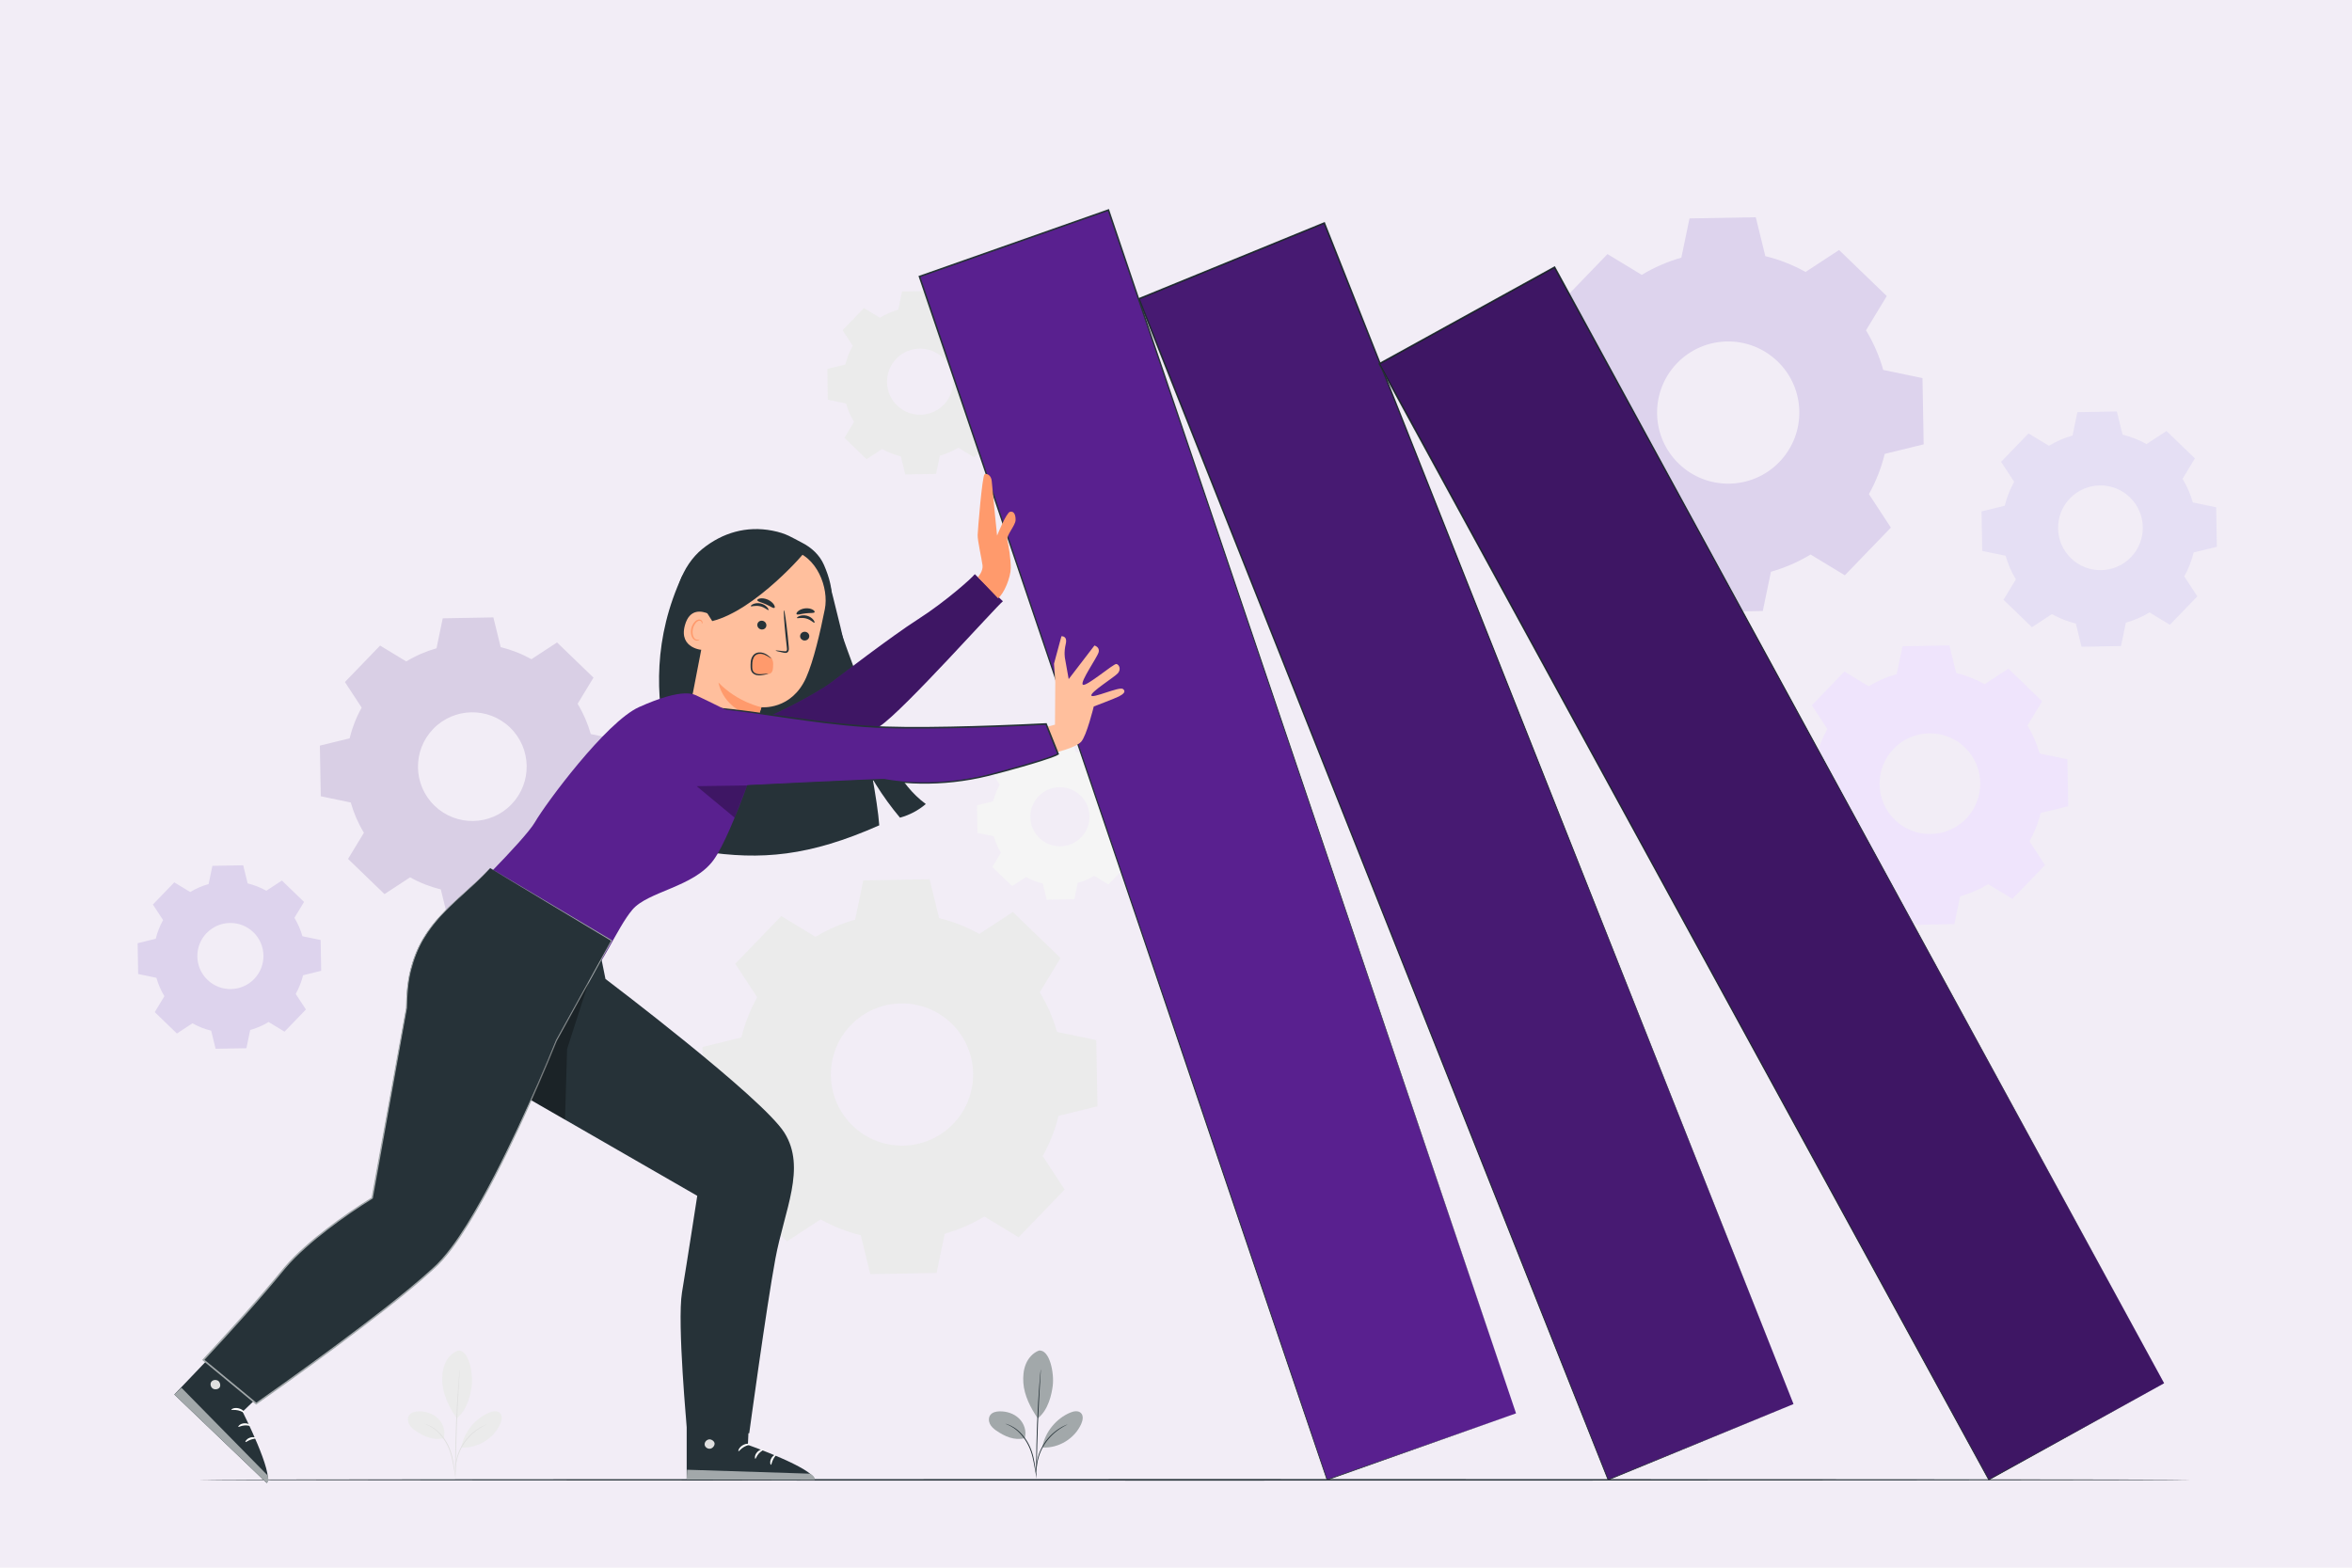 <svg width="720" height="480" viewBox="0 0 720 480" fill="none" xmlns="http://www.w3.org/2000/svg">
<rect width="720" height="480" fill="#F2EDF6"/>
<g clip-path="url(#clip0_4645_6742)">
<path d="M249.642 286.853C253.476 284.538 257.566 282.773 261.779 281.577L264.274 269.564L284.562 269.203L287.485 281.112C291.736 282.156 295.883 283.769 299.802 285.951L310.06 279.233L324.663 293.334L318.306 303.82C320.621 307.653 322.386 311.743 323.582 315.956L335.595 318.452L335.956 338.74L324.037 341.662C322.993 345.913 321.38 350.06 319.198 353.97L325.916 364.228L311.825 378.831L301.339 372.474C297.505 374.789 293.416 376.554 289.202 377.75L286.707 389.763L266.419 390.124L263.496 378.205C259.245 377.161 255.098 375.539 251.189 373.366L240.931 380.084L226.327 365.983L232.685 355.498C230.37 351.664 228.605 347.574 227.409 343.361L215.396 340.865L215.035 320.577L226.954 317.655C227.997 313.404 229.62 309.257 231.793 305.347L225.075 295.09L239.166 280.486L249.652 286.843L249.642 286.853ZM260.46 313.878C252.109 322.532 252.347 336.31 261.001 344.661C269.655 353.011 283.433 352.774 291.784 344.12C300.134 335.466 299.897 321.688 291.243 313.337C282.588 304.987 268.81 305.224 260.46 313.878Z" fill="#EBEBEB"/>
<path d="M502.564 84.165C506.398 81.85 510.487 80.085 514.701 78.889L517.196 66.876L537.484 66.516L540.407 78.424C544.658 79.468 548.805 81.082 552.724 83.264L562.982 76.546L577.585 90.647L571.228 101.132C573.543 104.966 575.308 109.056 576.504 113.269L588.517 115.764L588.877 136.052L576.959 138.975C575.915 143.226 574.302 147.373 572.12 151.282L578.838 161.54L564.746 176.144L554.261 169.786C550.427 172.102 546.337 173.867 542.124 175.062L539.629 187.075L519.341 187.436L516.418 175.518C512.167 174.474 508.02 172.851 504.111 170.678L493.853 177.396L479.249 163.296L485.607 152.81C483.292 148.976 481.527 144.887 480.331 140.673L468.318 138.178L467.957 117.89L479.875 114.967C480.919 110.716 482.542 106.569 484.715 102.66L477.997 92.402L492.088 77.798L502.574 84.156L502.564 84.165ZM513.382 111.2C505.031 119.854 505.268 133.632 513.923 141.983C522.577 150.333 536.355 150.096 544.705 141.442C553.056 132.788 552.819 119.01 544.164 110.659C535.51 102.309 521.732 102.546 513.382 111.2Z" fill="#DDD3ED"/>
<path d="M124.355 202.523C127.287 200.749 130.409 199.411 133.626 198.49L135.533 189.314L151.038 189.039L153.268 198.139C156.514 198.936 159.683 200.17 162.682 201.84L170.52 196.706L181.679 207.476L176.82 215.485C178.595 218.418 179.933 221.539 180.853 224.756L190.029 226.664L190.304 242.169L181.204 244.399C180.407 247.644 179.174 250.814 177.504 253.803L182.637 261.641L171.867 272.8L163.858 267.941C160.926 269.716 157.804 271.054 154.587 271.974L152.68 281.15L137.175 281.426L134.945 272.325C131.699 271.528 128.53 270.295 125.541 268.625L117.703 273.758L106.544 262.988L111.402 254.979C109.628 252.047 108.29 248.925 107.369 245.708L98.193 243.801L97.918 228.296L107.018 226.066C107.815 222.82 109.049 219.651 110.719 216.662L105.585 208.824L116.355 197.665L124.364 202.523H124.355ZM132.62 223.181C126.234 229.795 126.423 240.328 133.037 246.705C139.651 253.091 150.184 252.901 156.561 246.287C162.947 239.673 162.757 229.14 156.143 222.764C149.53 216.387 139.006 216.567 132.62 223.181Z" fill="#D9CFE5"/>
<path d="M572.047 210.113C574.761 208.471 577.655 207.228 580.635 206.383L582.4 197.881L596.767 197.625L598.835 206.061C601.843 206.801 604.775 207.949 607.556 209.486L614.815 204.723L625.149 214.705L620.651 222.126C622.292 224.84 623.536 227.734 624.38 230.714L632.882 232.479L633.139 246.845L624.703 248.914C623.963 251.922 622.814 254.854 621.277 257.625L626.031 264.884L616.049 275.218L608.628 270.72C605.914 272.362 603.02 273.605 600.04 274.449L598.266 282.952L583.899 283.208L581.831 274.772C578.823 274.032 575.89 272.884 573.11 271.346L565.851 276.11L555.517 266.127L560.015 258.707C558.373 255.993 557.13 253.099 556.286 250.119L547.784 248.354L547.527 233.987L555.963 231.919C556.703 228.911 557.852 225.979 559.389 223.208L554.635 215.949L564.617 205.615L572.038 210.113H572.047ZM579.705 229.243C573.793 235.363 573.964 245.128 580.085 251.039C586.205 256.951 595.97 256.78 601.881 250.66C607.793 244.539 607.622 234.775 601.502 228.863C595.381 222.952 585.617 223.122 579.705 229.243Z" fill="#EFE4FC"/>
<path d="M627.218 136.489C629.505 135.103 631.934 134.06 634.448 133.348L635.938 126.193L648.027 125.984L649.764 133.082C652.298 133.709 654.765 134.667 657.099 135.967L663.21 131.963L671.912 140.36L668.125 146.604C669.511 148.891 670.555 151.32 671.266 153.835L678.421 155.325L678.63 167.414L671.532 169.151C670.906 171.684 669.947 174.151 668.647 176.486L672.652 182.597L664.254 191.298L658.01 187.512C655.723 188.898 653.294 189.941 650.779 190.653L649.289 197.808L637.2 198.017L635.464 190.919C632.93 190.292 630.463 189.334 628.129 188.034L622.018 192.038L613.316 183.641L617.102 177.397C615.717 175.11 614.673 172.681 613.961 170.166L606.806 168.676L606.598 156.587L613.696 154.85C614.322 152.317 615.28 149.85 616.58 147.515L612.576 141.404L620.974 132.703L627.218 136.489ZM633.661 152.592C628.688 157.745 628.831 165.953 633.983 170.935C639.136 175.907 647.344 175.765 652.326 170.612C657.298 165.459 657.156 157.251 652.003 152.269C646.851 147.297 638.643 147.439 633.661 152.592Z" fill="#E5DFF4"/>
<path d="M58.226 273.127C60.01 272.045 61.908 271.229 63.863 270.678L65.021 265.099L74.453 264.938L75.81 270.479C77.784 270.963 79.71 271.713 81.532 272.728L86.295 269.606L93.08 276.154L90.129 281.022C91.211 282.806 92.027 284.703 92.577 286.658L98.157 287.816L98.318 297.248L92.776 298.605C92.293 300.579 91.543 302.505 90.528 304.327L93.65 309.091L87.102 315.875L82.225 312.924C80.441 314.006 78.543 314.822 76.588 315.372L75.43 320.952L65.998 321.113L64.641 315.572C62.667 315.088 60.741 314.338 58.919 313.323L54.156 316.445L47.371 309.897L50.322 305.02C49.24 303.236 48.424 301.338 47.874 299.383L42.294 298.225L42.133 288.793L47.675 287.436C48.158 285.463 48.908 283.536 49.923 281.714L46.801 276.951L53.349 270.166L58.226 273.117V273.127ZM63.246 285.69C59.365 289.714 59.479 296.119 63.502 300C67.526 303.881 73.931 303.767 77.812 299.744C81.693 295.72 81.579 289.315 77.565 285.434C73.542 281.553 67.137 281.667 63.256 285.69H63.246Z" fill="#DDD3ED"/>
<path d="M313.458 232.554C315.052 231.586 316.751 230.855 318.506 230.362L319.55 225.371L327.986 225.219L329.201 230.172C330.966 230.609 332.693 231.282 334.325 232.184L338.585 229.384L344.658 235.249L342.011 239.604C342.979 241.199 343.71 242.897 344.203 244.653L349.194 245.696L349.346 254.132L344.393 255.347C343.956 257.112 343.283 258.839 342.381 260.462L345.18 264.722L339.316 270.795L334.961 268.148C333.366 269.116 331.668 269.846 329.912 270.34L328.869 275.331L320.433 275.483L319.218 270.53C317.453 270.093 315.726 269.419 314.103 268.518L309.843 271.317L303.77 265.453L306.417 261.097C305.449 259.503 304.719 257.805 304.225 256.049L299.234 255.005L299.082 246.569L304.035 245.355C304.472 243.59 305.146 241.863 306.047 240.24L303.248 235.979L309.112 229.906L313.477 232.554H313.458ZM317.956 243.789C314.483 247.385 314.587 253.117 318.184 256.59C321.78 260.063 327.512 259.959 330.985 256.362C334.458 252.766 334.353 247.034 330.757 243.561C327.16 240.088 321.429 240.193 317.956 243.789Z" fill="#F5F5F5"/>
<path d="M269.348 97.275C271.131 96.193 273.029 95.377 274.984 94.827L276.142 89.247L285.574 89.086L286.931 94.628C288.905 95.112 290.831 95.861 292.653 96.876L297.416 93.755L304.201 100.312L301.25 105.18C302.332 106.964 303.148 108.861 303.698 110.816L309.278 111.974L309.439 121.406L303.898 122.763C303.414 124.737 302.664 126.663 301.649 128.485L304.771 133.249L298.223 140.033L293.346 137.082C291.562 138.164 289.664 138.98 287.709 139.53L286.551 145.11L277.119 145.271L275.762 139.73C273.788 139.246 271.862 138.496 270.04 137.481L265.277 140.603L258.492 134.055L261.443 129.178C260.361 127.394 259.545 125.496 258.995 123.541L253.415 122.383L253.254 112.951L258.796 111.594C259.28 109.62 260.029 107.694 261.045 105.872L257.923 101.109L264.47 94.324L269.348 97.275ZM274.377 109.839C270.496 113.862 270.61 120.267 274.623 124.148C278.647 128.029 285.052 127.916 288.933 123.892C292.814 119.869 292.7 113.464 288.686 109.583C284.673 105.701 278.258 105.815 274.377 109.829V109.839Z" fill="#EBEBEB"/>
<path d="M318.019 413.526C316.178 414.229 314.783 415.832 314.034 417.654C313.284 419.476 313.142 421.488 313.275 423.452C313.54 427.248 315.514 431.157 317.687 434.279C320.989 431.641 321.938 426.83 322.261 424.363C322.773 420.453 321.341 413.09 318.01 413.526" fill="#A2A8AA"/>
<path d="M313.709 440.345C314.316 438.229 313.528 435.847 311.953 434.32C310.378 432.782 308.12 432.071 305.918 432.137C304.903 432.166 303.792 432.412 303.176 433.228C302.597 433.987 302.616 435.069 303.014 435.933C303.413 436.796 304.153 437.451 304.931 437.992C307.607 439.842 310.549 441.142 313.699 440.345" fill="#A2A8AA"/>
<path d="M317.278 452.112C317.278 452.112 317.269 451.827 317.202 451.334C317.126 450.784 317.031 450.072 316.908 449.218C316.633 447.453 316.291 444.919 315.039 442.424C313.805 439.928 312.002 438.059 310.455 437.1C309.687 436.607 309.013 436.313 308.529 436.142C308.292 436.047 308.102 436.009 307.969 435.971C307.836 435.933 307.77 435.924 307.77 435.933C307.742 435.99 308.861 436.246 310.342 437.252C311.831 438.239 313.568 440.089 314.783 442.538C316.016 444.986 316.386 447.481 316.709 449.246C316.861 450.138 316.984 450.85 317.088 451.344C317.183 451.837 317.259 452.112 317.269 452.103L317.278 452.112Z" fill="#263238"/>
<path d="M318.617 419.236C318.617 419.236 318.589 419.35 318.56 419.578C318.532 419.824 318.503 420.147 318.456 420.546C318.37 421.39 318.266 422.614 318.152 424.123C317.924 427.15 317.659 431.325 317.469 435.946C317.289 440.568 317.213 444.762 317.203 447.789C317.203 449.307 317.203 450.531 317.222 451.376C317.232 451.774 317.241 452.097 317.241 452.353C317.241 452.581 317.26 452.695 317.27 452.695C317.279 452.695 317.289 452.581 317.298 452.353C317.298 452.097 317.317 451.774 317.326 451.376C317.345 450.493 317.364 449.279 317.402 447.789C317.459 444.762 317.564 440.577 317.744 435.956C317.934 431.335 318.162 427.159 318.342 424.132C318.427 422.643 318.503 421.428 318.56 420.546C318.579 420.147 318.598 419.824 318.608 419.568C318.608 419.34 318.608 419.227 318.608 419.227L318.617 419.236Z" fill="#263238"/>
<path d="M319.109 442.893C320.039 438.357 323.304 434.362 327.564 432.54C328.646 432.075 330.05 431.809 330.895 432.635C331.739 433.47 331.474 434.874 330.999 435.956C329.016 440.454 324.082 443.472 319.176 443.196" fill="#A2A8AA"/>
<path d="M326.89 436.095C326.89 436.095 326.643 436.171 326.197 436.361C325.979 436.456 325.713 436.57 325.419 436.731C325.125 436.893 324.774 437.054 324.423 437.301C324.062 437.528 323.664 437.775 323.275 438.088C322.866 438.382 322.468 438.733 322.041 439.113C321.225 439.882 320.39 440.812 319.669 441.903C318.957 442.994 318.426 444.123 318.037 445.186C317.866 445.727 317.695 446.23 317.591 446.723C317.458 447.207 317.401 447.672 317.334 448.09C317.258 448.507 317.258 448.896 317.23 449.228C317.201 449.561 317.211 449.855 317.22 450.092C317.23 450.566 317.249 450.832 317.268 450.823C317.334 450.823 317.268 449.769 317.524 448.109C317.6 447.691 317.666 447.236 317.809 446.761C317.913 446.277 318.093 445.784 318.264 445.252C318.653 444.218 319.185 443.108 319.887 442.036C320.599 440.973 321.405 440.052 322.202 439.284C322.61 438.904 322.999 438.553 323.398 438.259C323.777 437.946 324.166 437.69 324.508 437.452C325.922 436.532 326.899 436.143 326.871 436.086L326.89 436.095Z" fill="#263238"/>
<path d="M140.156 413.526C138.315 414.229 136.92 415.832 136.171 417.654C135.421 419.476 135.279 421.488 135.411 423.452C135.677 427.248 137.651 431.157 139.824 434.279C143.126 431.641 144.075 426.83 144.398 424.363C144.91 420.453 143.477 413.09 140.147 413.526" fill="#EBEBEB"/>
<path d="M135.857 440.345C136.464 438.229 135.677 435.847 134.102 434.32C132.526 432.782 130.268 432.071 128.066 432.137C127.051 432.166 125.941 432.412 125.324 433.228C124.745 433.987 124.764 435.069 125.163 435.933C125.561 436.796 126.302 437.451 127.08 437.992C129.756 439.842 132.697 441.142 135.848 440.345" fill="#EBEBEB"/>
<path d="M139.423 452.112C139.423 452.112 139.413 451.827 139.347 451.334C139.271 450.784 139.176 450.072 139.053 449.218C138.777 447.453 138.436 444.919 137.183 442.424C135.95 439.928 134.147 438.059 132.6 437.1C131.831 436.607 131.158 436.313 130.674 436.142C130.436 436.047 130.247 436.009 130.114 435.971C129.981 435.933 129.915 435.924 129.915 435.933C129.886 435.99 131.006 436.246 132.486 437.252C133.976 438.239 135.712 440.089 136.927 442.538C138.161 444.986 138.531 447.481 138.853 449.246C139.005 450.138 139.129 450.85 139.233 451.344C139.328 451.837 139.404 452.112 139.413 452.103L139.423 452.112Z" fill="#E0E0E0"/>
<path d="M140.75 419.236C140.75 419.236 140.721 419.35 140.693 419.578C140.664 419.824 140.636 420.147 140.589 420.546C140.503 421.39 140.399 422.614 140.285 424.123C140.057 427.15 139.791 431.325 139.602 435.946C139.421 440.568 139.345 444.762 139.336 447.789C139.336 449.307 139.336 450.531 139.355 451.376C139.364 451.774 139.374 452.097 139.374 452.353C139.374 452.581 139.393 452.695 139.402 452.695C139.412 452.695 139.421 452.581 139.431 452.353C139.431 452.097 139.45 451.774 139.459 451.376C139.478 450.493 139.497 449.279 139.535 447.789C139.592 444.762 139.697 440.577 139.877 435.956C140.067 431.335 140.294 427.159 140.475 424.132C140.56 422.643 140.636 421.428 140.693 420.546C140.712 420.147 140.731 419.824 140.74 419.568C140.74 419.34 140.74 419.227 140.74 419.227L140.75 419.236Z" fill="#E0E0E0"/>
<path d="M141.254 442.893C142.184 438.357 145.448 434.362 149.709 432.54C150.791 432.075 152.195 431.809 153.039 432.635C153.884 433.47 153.618 434.874 153.144 435.956C151.161 440.454 146.226 443.472 141.32 443.196" fill="#EBEBEB"/>
<path d="M149.034 436.095C149.034 436.095 148.788 436.171 148.342 436.361C148.123 436.456 147.858 436.57 147.564 436.731C147.269 436.893 146.918 437.054 146.567 437.301C146.207 437.528 145.808 437.775 145.419 438.088C145.011 438.382 144.612 438.733 144.185 439.113C143.369 439.882 142.534 440.812 141.813 441.903C141.101 442.994 140.57 444.123 140.181 445.186C140.01 445.727 139.839 446.23 139.735 446.723C139.602 447.207 139.545 447.672 139.479 448.09C139.403 448.507 139.403 448.896 139.374 449.228C139.346 449.561 139.355 449.855 139.365 450.092C139.374 450.566 139.393 450.832 139.412 450.823C139.479 450.823 139.412 449.769 139.669 448.109C139.745 447.691 139.811 447.236 139.953 446.761C140.058 446.277 140.238 445.784 140.409 445.252C140.798 444.218 141.329 443.108 142.031 442.036C142.743 440.973 143.55 440.052 144.347 439.284C144.755 438.904 145.144 438.553 145.542 438.259C145.922 437.946 146.311 437.69 146.653 437.452C148.067 436.532 149.044 436.143 149.015 436.086L149.034 436.095Z" fill="#E0E0E0"/>
<path d="M670.913 453.098C670.913 453.231 534.26 453.345 365.723 453.345C197.186 453.345 60.504 453.231 60.504 453.098C60.504 452.965 197.129 452.852 365.723 452.852C534.317 452.852 670.913 452.965 670.913 453.098Z" fill="#263238"/>
<path d="M464.093 432.748L406.238 453.093L281.465 84.657L339.311 64.312L464.093 432.748Z" fill="#59208F"/>
<path d="M464.096 432.749C463.29 430.386 409.761 272.648 339.086 64.389L339.399 64.541C320.867 71.06 301.376 77.911 281.572 84.886H281.553L281.705 84.582C335.262 242.89 381.996 381.023 406.364 453.056L406.203 452.98C443.552 439.932 463.252 433.043 464.096 432.749C463.252 433.043 443.581 440.008 406.288 453.217L406.174 453.255L406.136 453.141C381.721 381.128 334.901 243.013 281.24 84.743L281.164 84.516L281.392 84.43H281.411C301.224 77.456 320.715 70.605 339.238 64.085L339.475 64L339.551 64.237C409.97 272.591 463.299 430.386 464.096 432.749Z" fill="#263238"/>
<path d="M549.026 429.894L492.271 453.095L348.652 91.492L405.398 68.281L549.026 429.894Z" fill="#59208F"/>
<path d="M549.024 429.895C548.103 427.57 486.5 272.764 405.168 68.377L405.491 68.51C387.319 75.94 368.198 83.759 348.765 91.711H348.746L348.879 91.397C410.539 246.783 464.343 382.364 492.393 453.058L492.231 452.992C528.869 438.094 548.198 430.237 549.024 429.904C548.198 430.246 528.907 438.179 492.326 453.219L492.212 453.267L492.165 453.153C464.067 382.487 410.178 246.934 348.423 91.587L348.328 91.359L348.556 91.265H348.575C368.009 83.313 387.129 75.494 405.301 68.064L405.529 67.969L405.624 68.197C486.699 272.688 548.103 427.58 549.024 429.895Z" fill="#263238"/>
<g opacity="0.2">
<path d="M549.026 429.894L492.271 453.095L348.652 91.492L405.398 68.281L549.026 429.894Z" fill="black"/>
</g>
<path d="M662.477 423.523L608.816 453.092L422.23 111.396L475.882 81.828L662.477 423.523Z" fill="#59208F"/>
<path d="M662.475 423.521C661.279 421.329 581.286 275.054 475.671 81.94L476.003 82.035C458.819 91.505 440.742 101.478 422.361 111.603H422.342L422.437 111.28C502.564 258.135 572.48 386.267 608.918 453.033L608.747 452.985C643.411 433.969 661.678 423.948 662.465 423.521C661.687 423.958 643.449 434.054 608.861 453.203L608.757 453.26L608.7 453.156C572.224 386.409 502.231 258.324 422.001 111.518L421.887 111.299L422.105 111.176H422.124C440.495 101.042 458.581 91.078 475.766 81.608L475.984 81.484L476.098 81.703C581.466 274.949 661.279 421.32 662.475 423.512V423.521Z" fill="#263238"/>
<g opacity="0.3">
<path d="M662.477 423.523L608.816 453.092L422.23 111.396L475.882 81.828L662.477 423.523Z" fill="black"/>
</g>
<path d="M252.371 178C256.66 192.101 261.87 205.908 267.079 219.695C270.799 229.545 274.927 239.945 283.41 246.18C281.123 248.134 278.4 249.567 275.506 250.355C264.735 237.535 257.666 221.641 255.351 205.063" fill="#263238"/>
<path d="M253.218 176.094L208.914 176.141C190.97 214.629 212.026 247.528 215.025 260.671C232.997 263.441 247.743 262.198 269.16 252.7C268.183 238.314 257.213 189.938 253.218 176.094Z" fill="#263238"/>
<path d="M215.02 168.066C221.206 163.065 228.561 160.968 236.38 162.467C240.792 163.312 242.424 164.602 245.413 166.111C248.402 167.62 250.908 169.916 252.246 172.991C253.83 176.644 254.969 180.601 254.589 184.558C254.2 188.629 253.802 192.719 252.673 196.647C251.543 200.576 249.627 204.362 246.599 207.114L236.076 206.763C230.43 205.785 224.698 204.789 219.508 202.369C214.308 199.95 209.611 195.907 207.675 190.517C204.989 183.021 208.823 173.067 215.01 168.066H215.02Z" fill="#263238"/>
<path d="M242.175 168.461L238.721 167.312L224.06 169.875C222.087 169.571 220.198 170.823 219.724 172.759L212.132 212.054L211.316 215.66L227.666 231.032L229.868 226.544L233.075 216.542C233.075 216.542 242.318 217.548 246.806 207.414C249.036 202.375 251.067 193.683 252.499 186.509C253.79 180.056 250.118 170.14 242.166 168.461H242.175Z" fill="#FFBF9D"/>
<path d="M247.706 195.061C247.545 195.782 246.795 196.238 246.036 196.086C245.277 195.924 244.793 195.213 244.964 194.492C245.125 193.77 245.875 193.315 246.634 193.467C247.393 193.628 247.877 194.34 247.706 195.061Z" fill="#263238"/>
<path d="M249.303 190.665C249.085 190.798 248.259 189.764 246.798 189.375C245.346 188.967 244.075 189.432 243.961 189.214C243.904 189.109 244.16 188.844 244.72 188.625C245.27 188.407 246.143 188.293 247.054 188.53C247.965 188.777 248.639 189.318 248.99 189.774C249.351 190.238 249.417 190.599 249.313 190.656L249.303 190.665Z" fill="#263238"/>
<path d="M237.439 199.189C237.458 199.104 238.407 199.189 239.925 199.388C240.305 199.445 240.685 199.464 240.808 199.227C240.969 198.98 240.922 198.534 240.855 198.06C240.741 197.064 240.628 196.02 240.504 194.929C240.049 190.478 239.821 186.863 240.001 186.844C240.182 186.825 240.694 190.421 241.159 194.872C241.263 195.963 241.368 197.007 241.453 198.013C241.482 198.478 241.596 199.018 241.254 199.531C241.083 199.787 240.751 199.91 240.495 199.91C240.239 199.91 240.03 199.872 239.84 199.834C238.341 199.521 237.42 199.284 237.43 199.199L237.439 199.189Z" fill="#263238"/>
<path d="M233.105 216.538C233.105 216.538 225.864 215.105 219.934 208.984C219.934 208.984 221.253 217.762 232.108 219.584L233.105 216.528V216.538Z" fill="#FF9A6C"/>
<path d="M249.371 187.437C249.134 187.817 247.967 187.618 246.619 187.798C245.272 187.931 244.171 188.377 243.858 188.054C243.715 187.902 243.858 187.532 244.304 187.143C244.75 186.754 245.528 186.375 246.458 186.27C247.388 186.166 248.232 186.365 248.745 186.65C249.267 186.935 249.475 187.257 249.371 187.447V187.437Z" fill="#263238"/>
<path d="M231.871 191.012C231.681 191.734 232.137 192.483 232.877 192.692C233.617 192.901 234.376 192.493 234.566 191.781C234.756 191.06 234.3 190.31 233.56 190.101C232.811 189.893 232.061 190.301 231.871 191.012Z" fill="#263238"/>
<path d="M229.83 185.596C229.963 185.815 231.168 185.283 232.648 185.615C234.128 185.929 235.039 186.934 235.239 186.792C235.334 186.726 235.239 186.365 234.84 185.919C234.451 185.473 233.739 184.961 232.819 184.761C231.899 184.562 231.054 184.723 230.532 184.97C230.001 185.217 229.773 185.502 229.839 185.606L229.83 185.596Z" fill="#263238"/>
<path d="M231.835 183.807C231.958 184.244 233.163 184.424 234.435 185.012C235.725 185.563 236.674 186.331 237.073 186.123C237.253 186.018 237.234 185.629 236.902 185.107C236.579 184.595 235.915 183.987 235.042 183.598C234.159 183.209 233.277 183.133 232.679 183.238C232.081 183.342 231.778 183.589 231.825 183.798L231.835 183.807Z" fill="#263238"/>
<path d="M217.838 191.137C218.047 190.349 217.63 188.252 216.88 187.92C214.887 187.047 211.092 186.212 209.659 191.478C207.694 198.681 215.333 199.164 215.4 198.965C215.457 198.804 217.117 193.86 217.829 191.137H217.838Z" fill="#FFBF9D"/>
<path d="M214.135 195.784C214.135 195.784 213.983 195.841 213.746 195.879C213.509 195.917 213.139 195.879 212.807 195.642C212.123 195.158 211.81 193.773 212.133 192.463C212.294 191.799 212.598 191.22 212.977 190.764C213.338 190.3 213.784 190.024 214.183 190.062C214.591 190.081 214.799 190.385 214.828 190.603C214.866 190.831 214.78 190.964 214.828 190.983C214.847 191.002 215.018 190.907 215.037 190.594C215.037 190.442 215.008 190.252 214.875 190.062C214.742 189.873 214.505 189.73 214.23 189.692C213.661 189.578 213.025 189.958 212.617 190.451C212.18 190.945 211.81 191.6 211.63 192.34C211.279 193.801 211.649 195.367 212.617 195.946C213.091 196.211 213.556 196.183 213.813 196.069C214.088 195.955 214.164 195.803 214.145 195.784H214.135Z" fill="#FF9A6C"/>
<path d="M216.581 187.863L218.033 190.169C231.451 186.838 247.26 168.258 246.149 169.217C246.149 169.217 241.13 165.82 234.971 165.592C228.803 165.364 216.894 165.99 215.613 173.05C214.332 180.101 216.581 187.863 216.581 187.863Z" fill="#263238"/>
<path d="M235.333 206.344C234.479 206.477 233.616 206.572 232.752 206.6C231.889 206.619 230.93 206.354 230.475 205.623C230.171 205.12 230.152 204.503 230.152 203.924C230.152 203.279 230.152 202.624 230.323 201.998C230.494 201.372 230.807 200.764 231.329 200.385C232.06 199.863 233.066 199.853 233.92 200.148C234.774 200.442 235.495 201.002 236.216 201.552C236.216 201.552 236.719 202.216 236.681 203.421C236.633 204.627 236.719 206.126 235.343 206.354L235.333 206.344Z" fill="#FF9A6C"/>
<path d="M235.203 206.35C235.203 206.35 234.975 206.407 234.576 206.483C234.178 206.549 233.599 206.692 232.849 206.768C232.128 206.825 231.075 206.796 230.306 205.961C229.936 205.534 229.813 204.946 229.784 204.405C229.765 203.854 229.756 203.323 229.813 202.735C229.889 201.596 230.448 200.381 231.492 199.964C232.498 199.556 233.485 199.803 234.159 200.116C234.851 200.448 235.316 200.837 235.63 201.103C235.943 201.368 236.104 201.539 236.076 201.568C236.057 201.596 235.857 201.482 235.516 201.264C235.165 201.046 234.681 200.713 234.026 200.448C233.39 200.192 232.498 200.03 231.682 200.391C230.866 200.742 230.392 201.738 230.316 202.792C230.278 203.854 230.135 205.031 230.667 205.676C231.217 206.341 232.157 206.454 232.84 206.426C233.551 206.397 234.149 206.303 234.567 206.293C234.984 206.284 235.212 206.322 235.212 206.36L235.203 206.35Z" fill="#263238"/>
<path d="M229.787 423.298L228.952 442.4C228.952 442.4 249.183 449.555 249.392 453.094L210.211 453.009V423.203L229.787 423.298Z" fill="#263238"/>
<path d="M216.855 440.765C216.096 440.964 215.564 441.761 215.735 442.492C215.906 443.213 216.77 443.735 217.529 443.545C218.288 443.365 218.962 442.416 218.696 441.713C218.44 441.011 217.396 440.461 216.703 440.812" fill="#E0E0E0"/>
<path d="M210.211 453.016L210.334 450.008L247.854 451.213C247.854 451.213 249.591 451.934 249.392 453.101L210.211 453.016Z" fill="#A2A8AA"/>
<path d="M229.602 442.212C229.602 442.392 228.635 442.477 227.695 443.056C226.737 443.616 226.243 444.394 226.072 444.328C225.892 444.29 226.186 443.208 227.344 442.525C228.492 441.832 229.65 442.05 229.602 442.212Z" fill="white"/>
<path d="M233.699 443.83C233.737 444.01 232.911 444.314 232.256 445.073C231.582 445.823 231.412 446.648 231.222 446.639C231.042 446.667 230.918 445.605 231.744 444.675C232.569 443.735 233.689 443.659 233.699 443.83Z" fill="white"/>
<path d="M236.004 448.492C235.833 448.53 235.567 447.629 236.061 446.633C236.554 445.636 237.456 445.247 237.532 445.399C237.636 445.551 237.057 446.082 236.659 446.898C236.241 447.705 236.184 448.473 235.994 448.492H236.004Z" fill="white"/>
<path d="M88.05 418.991L74.262 432.238C74.262 432.238 83.96 451.378 81.664 454.082L53.367 426.981L73.949 405.422L88.041 418.991H88.05Z" fill="#263238"/>
<path d="M66.631 422.71C65.948 422.331 65.008 422.549 64.629 423.185C64.249 423.83 64.525 424.789 65.198 425.187C65.872 425.586 67.011 425.358 67.314 424.665C67.618 423.982 67.238 422.862 66.498 422.635" fill="#E0E0E0"/>
<path d="M53.377 426.986L55.54 424.898L81.854 451.667C81.854 451.667 82.613 453.394 81.664 454.087L53.367 426.986H53.377Z" fill="#A2A8AA"/>
<path d="M74.85 432.543C74.717 432.666 73.967 432.068 72.886 431.831C71.804 431.575 70.912 431.803 70.836 431.622C70.731 431.48 71.69 430.892 72.999 431.195C74.309 431.489 74.992 432.448 74.85 432.533V432.543Z" fill="white"/>
<path d="M76.702 436.541C76.607 436.693 75.8 436.342 74.795 436.446C73.789 436.522 73.096 436.997 72.963 436.864C72.811 436.76 73.457 435.906 74.7 435.801C75.943 435.687 76.816 436.409 76.692 436.541H76.702Z" fill="white"/>
<path d="M75.154 441.504C75.002 441.409 75.439 440.574 76.483 440.204C77.527 439.824 78.447 440.166 78.4 440.327C78.371 440.507 77.584 440.489 76.73 440.811C75.866 441.115 75.297 441.627 75.154 441.504Z" fill="white"/>
<path d="M298.414 175.812C297.607 176.942 289.389 184.267 281.077 189.591C272.764 194.905 257.06 207.032 253.89 209.366C250.721 211.691 235.814 220.146 228.934 221.512C222.064 222.879 213.059 227.946 213.059 227.946L217.964 231.846C217.964 231.846 243.395 235.518 243.528 235.243C243.528 235.243 267.413 223.628 269.367 222.319C276.636 217.47 304.99 185.634 306.992 184.097L298.414 175.822V175.812Z" fill="#59208F"/>
<path opacity="0.3" d="M298.414 175.812C297.607 176.942 289.389 184.267 281.077 189.591C272.764 194.905 257.06 207.032 253.89 209.366C250.721 211.691 235.814 220.146 228.934 221.512C222.064 222.879 213.059 227.946 213.059 227.946L217.964 231.846C217.964 231.846 243.395 235.518 243.528 235.243C243.528 235.243 267.413 223.628 269.367 222.319C276.636 217.47 304.99 185.634 306.992 184.097L298.414 175.822V175.812Z" fill="black"/>
<path d="M309.186 156.706C308.028 156.972 305.229 163.994 305.229 163.994C305.229 163.994 303.711 149.087 303.597 147.341C303.483 145.595 302.154 144.845 301.414 145.206C300.674 145.566 299.336 162.21 299.279 163.823C299.222 165.436 300.56 171.31 300.778 173.123C300.987 174.935 299.355 176.719 299.355 176.719L305.523 183.181C307.383 181.758 309.385 176.785 309.414 173.977C309.442 171.168 308.749 166.869 308.36 165.408C307.962 163.947 310.846 160.92 310.894 159.249C310.941 157.579 310.362 156.431 309.205 156.697L309.186 156.706Z" fill="#FF9A6C"/>
<path d="M322.954 221.872L323.049 208.9L322.651 203.216L324.928 194.809C324.928 194.809 326.864 194.6 326.247 197.19C325.63 199.781 326.019 201.584 326.019 201.584L327.149 207.932L335.034 197.646C335.034 197.646 336.761 198.092 336.306 199.724C335.85 201.356 330.603 208.729 331.466 209.621C332.339 210.513 340.889 203.131 341.753 203.302C342.607 203.472 343.261 204.924 342.208 206.129C341.155 207.334 333.895 211.823 334.076 212.933C334.256 214.043 342.654 210.105 343.774 210.959C344.893 211.813 343.669 212.639 342.521 213.237C341.373 213.834 334.825 216.311 334.825 216.311C334.825 216.311 332.643 225.297 330.963 227.119C329.284 228.941 323.097 230.412 323.097 230.412L319.984 222.65L322.954 221.881V221.872Z" fill="#FFBF9D"/>
<path d="M216.336 241.058C217.095 241.029 269.921 238.553 270.68 238.676C271.43 238.799 285.616 241.893 304.12 236.968C322.624 232.034 323.905 230.857 323.905 230.857L320.233 221.671C320.233 221.671 288.501 223.351 270.063 222.649C251.626 221.947 233.644 217.999 217.788 216.642C201.931 215.285 199.265 224.509 200.223 230.458C201.181 236.408 211.23 241.238 216.345 241.058H216.336Z" fill="#59208F"/>
<path d="M216.332 241.057C216.332 241.057 215.383 241.171 213.618 240.829C211.863 240.487 209.291 239.7 206.359 237.944C204.907 237.062 203.341 235.933 202.003 234.32C201.301 233.541 200.77 232.564 200.352 231.511C200.001 230.41 199.916 229.233 199.906 228.019C199.935 226.795 200.143 225.542 200.523 224.299C200.969 223.075 201.605 221.86 202.497 220.797C204.328 218.681 207.099 217.324 210.098 216.746C213.115 216.129 216.36 216.309 219.653 216.632C222.955 216.945 226.391 217.362 229.93 217.837C237.009 218.786 244.553 219.972 252.524 220.94C256.509 221.414 260.599 221.841 264.793 222.126C268.978 222.42 273.267 222.534 277.641 222.572C286.381 222.619 295.424 222.411 304.686 222.088C309.943 221.908 315.124 221.68 320.21 221.424H320.39L320.457 221.576C321.7 224.679 322.924 227.744 324.129 230.761L324.205 230.941L324.072 231.027C323.55 231.359 323.151 231.482 322.677 231.682C322.222 231.862 321.766 232.023 321.311 232.184C320.4 232.507 319.489 232.801 318.578 233.095C316.756 233.674 314.934 234.206 313.131 234.728C309.516 235.752 305.976 236.749 302.456 237.612C295.424 239.349 288.469 240.032 281.893 239.947C278.609 239.899 275.412 239.652 272.347 239.178L271.208 238.979L270.648 238.874H270.107C269.348 238.903 268.598 238.931 267.858 238.95C266.368 239.007 264.898 239.064 263.455 239.121C257.686 239.368 252.343 239.586 247.485 239.795C237.778 240.212 229.996 240.544 224.626 240.772C221.959 240.877 219.89 240.962 218.477 241.019C217.784 241.038 217.262 241.057 216.882 241.066C216.522 241.066 216.341 241.066 216.341 241.066C216.341 241.066 216.522 241.047 216.882 241.019C217.252 241 217.784 240.962 218.467 240.924C219.881 240.848 221.95 240.744 224.616 240.601C229.987 240.336 237.759 239.956 247.475 239.482C252.334 239.263 257.686 239.017 263.446 238.751C264.888 238.694 266.359 238.628 267.849 238.571C268.598 238.542 269.357 238.523 270.117 238.495H270.714L271.284 238.599L272.413 238.789C275.459 239.254 278.638 239.491 281.902 239.529C288.44 239.595 295.358 238.903 302.351 237.166C305.843 236.312 309.392 235.297 312.998 234.282C314.801 233.76 316.613 233.228 318.426 232.649C319.337 232.355 320.238 232.061 321.149 231.748C321.605 231.587 322.051 231.425 322.497 231.255C322.914 231.084 323.436 230.875 323.74 230.695L323.683 230.96C322.478 227.943 321.244 224.878 320.001 221.784L320.238 221.936C315.152 222.192 309.962 222.42 304.705 222.6C295.443 222.923 286.39 223.122 277.641 223.075C273.267 223.037 268.968 222.914 264.765 222.619C260.561 222.325 256.462 221.898 252.476 221.414C244.496 220.437 236.952 219.232 229.883 218.264C226.343 217.78 222.927 217.353 219.625 217.03C216.332 216.698 213.144 216.518 210.174 217.106C207.222 217.666 204.527 218.985 202.744 221.016C201.87 222.05 201.244 223.217 200.808 224.413C200.428 225.627 200.219 226.852 200.181 228.047C200.181 229.233 200.257 230.41 200.589 231.454C200.979 232.479 201.491 233.428 202.174 234.196C203.474 235.781 205.011 236.91 206.444 237.802C209.338 239.567 211.882 240.383 213.628 240.753C214.064 240.858 214.453 240.914 214.785 240.952C215.117 241 215.402 241.038 215.63 241.038C216.085 241.057 216.323 241.076 216.323 241.076L216.332 241.057Z" fill="#263238"/>
<path d="M139.25 278.065C139.924 277.42 160.525 257.36 163.789 251.695C167.053 246.03 185.576 221.026 195.597 216.509C209.47 210.265 212.601 212.761 213.256 212.979C213.911 213.198 234.597 223.474 234.597 223.474C234.597 223.474 224.482 255.121 218.38 263.395C212.279 271.67 198.367 272.884 193.575 278.549C188.783 284.214 183.716 297.205 179.636 299.501C175.546 301.798 139.259 278.056 139.259 278.056L139.25 278.065Z" fill="#59208F"/>
<path opacity="0.3" d="M213.254 240.71L224.888 250.361L228.721 240.492L213.254 240.71Z" fill="black"/>
<path d="M144.105 326.2L213.443 366.14C213.443 366.14 210.311 386.484 208.774 395.717C207.237 404.95 210.33 438.058 210.33 438.058L229.356 438.836C229.356 438.836 234.585 400.367 237.355 385.441C240.126 370.514 246.892 357.59 240.126 346.82C233.361 336.049 185.345 299.734 185.345 299.734L183.666 291.422L144.105 326.2Z" fill="#263238"/>
<path d="M150.045 265.806C139.066 277.725 124.282 283.959 124.405 308.659L113.91 366.818C113.91 366.818 95.207 378.12 86.287 389.194C77.358 400.277 62.223 416.371 62.223 416.371L78.402 429.751C78.402 429.751 118.076 402.118 133.41 387.695C148.365 373.622 170.304 318.595 170.304 318.595L187.185 287.983L150.045 265.797V265.806Z" fill="#263238"/>
<path d="M150.045 265.797C150.045 265.797 150.254 265.911 150.681 266.157C151.108 266.414 151.734 266.774 152.55 267.258C154.211 268.236 156.649 269.687 159.828 271.566C166.205 275.352 175.514 280.885 187.271 287.859L187.394 287.935L187.328 288.058C182.479 296.864 176.804 307.198 170.485 318.689V318.671C167.059 327.173 163.149 336.235 158.728 345.734C154.268 355.204 149.39 365.167 143.327 375.027C141.799 377.484 140.195 379.933 138.421 382.295C136.656 384.658 134.691 386.964 132.414 388.938C127.964 392.99 123.2 396.842 118.323 400.695C108.53 408.353 98.215 415.953 87.587 423.573C84.56 425.718 81.552 427.843 78.563 429.959L78.411 430.064L78.269 429.94C72.794 425.414 67.394 420.945 62.09 416.561L61.891 416.399L62.071 416.21C70.896 406.739 79.313 397.431 86.933 388.112C88.887 385.806 91.032 383.709 93.233 381.754C95.425 379.781 97.693 377.94 99.98 376.194C104.544 372.683 109.185 369.513 113.825 366.638L113.72 366.781C117.782 344.424 121.34 324.763 124.272 308.631V308.659C124.358 304.56 124.642 300.66 125.553 297.092C126.464 293.534 127.745 290.307 129.378 287.527C132.689 281.985 136.779 278.19 140.043 275.191C143.346 272.202 145.917 269.925 147.578 268.293C148.413 267.486 149.02 266.831 149.447 266.423C149.865 266.006 150.073 265.806 150.073 265.806C150.073 265.806 149.865 266.034 149.457 266.471C149.039 266.898 148.47 267.552 147.635 268.359C146.003 270.01 143.44 272.306 140.157 275.315C136.902 278.332 132.86 282.137 129.586 287.65C127.983 290.412 126.711 293.629 125.819 297.159C124.927 300.698 124.652 304.579 124.586 308.65V308.669V308.678C121.691 324.81 118.161 344.481 114.147 366.847L114.128 366.942L114.043 366.999C109.431 369.865 104.801 373.034 100.255 376.535C97.978 378.281 95.729 380.122 93.546 382.087C91.355 384.041 89.229 386.119 87.293 388.406C79.673 397.734 71.256 407.062 62.431 416.542L62.413 416.191C67.717 420.575 73.116 425.044 78.601 429.57H78.307C81.296 427.445 84.304 425.319 87.331 423.175C97.959 415.564 108.274 407.973 118.057 400.315C122.934 396.472 127.688 392.62 132.129 388.587C134.388 386.613 136.314 384.364 138.079 382.011C139.854 379.667 141.448 377.228 142.976 374.78C149.03 364.949 153.917 355.005 158.386 345.553C162.817 336.074 166.746 327.021 170.19 318.538V318.519C176.539 307.037 182.242 296.722 187.11 287.926L187.167 288.125C175.476 281.103 166.214 275.542 159.876 271.737C156.706 269.83 154.268 268.359 152.607 267.353C151.791 266.86 151.165 266.48 150.738 266.214C150.32 265.958 150.102 265.816 150.102 265.816L150.045 265.797Z" fill="#A2A8AA"/>
<path opacity="0.3" d="M172.968 342.824L173.603 321.18L180.265 300.531L170.301 318.599L162.539 336.818L172.968 342.824Z" fill="black"/>
</g>
<defs>
<clipPath id="clip0_4645_6742">
<rect width="636.486" height="390.09" fill="white" transform="translate(42.133 64)"/>
</clipPath>
</defs>
</svg>
